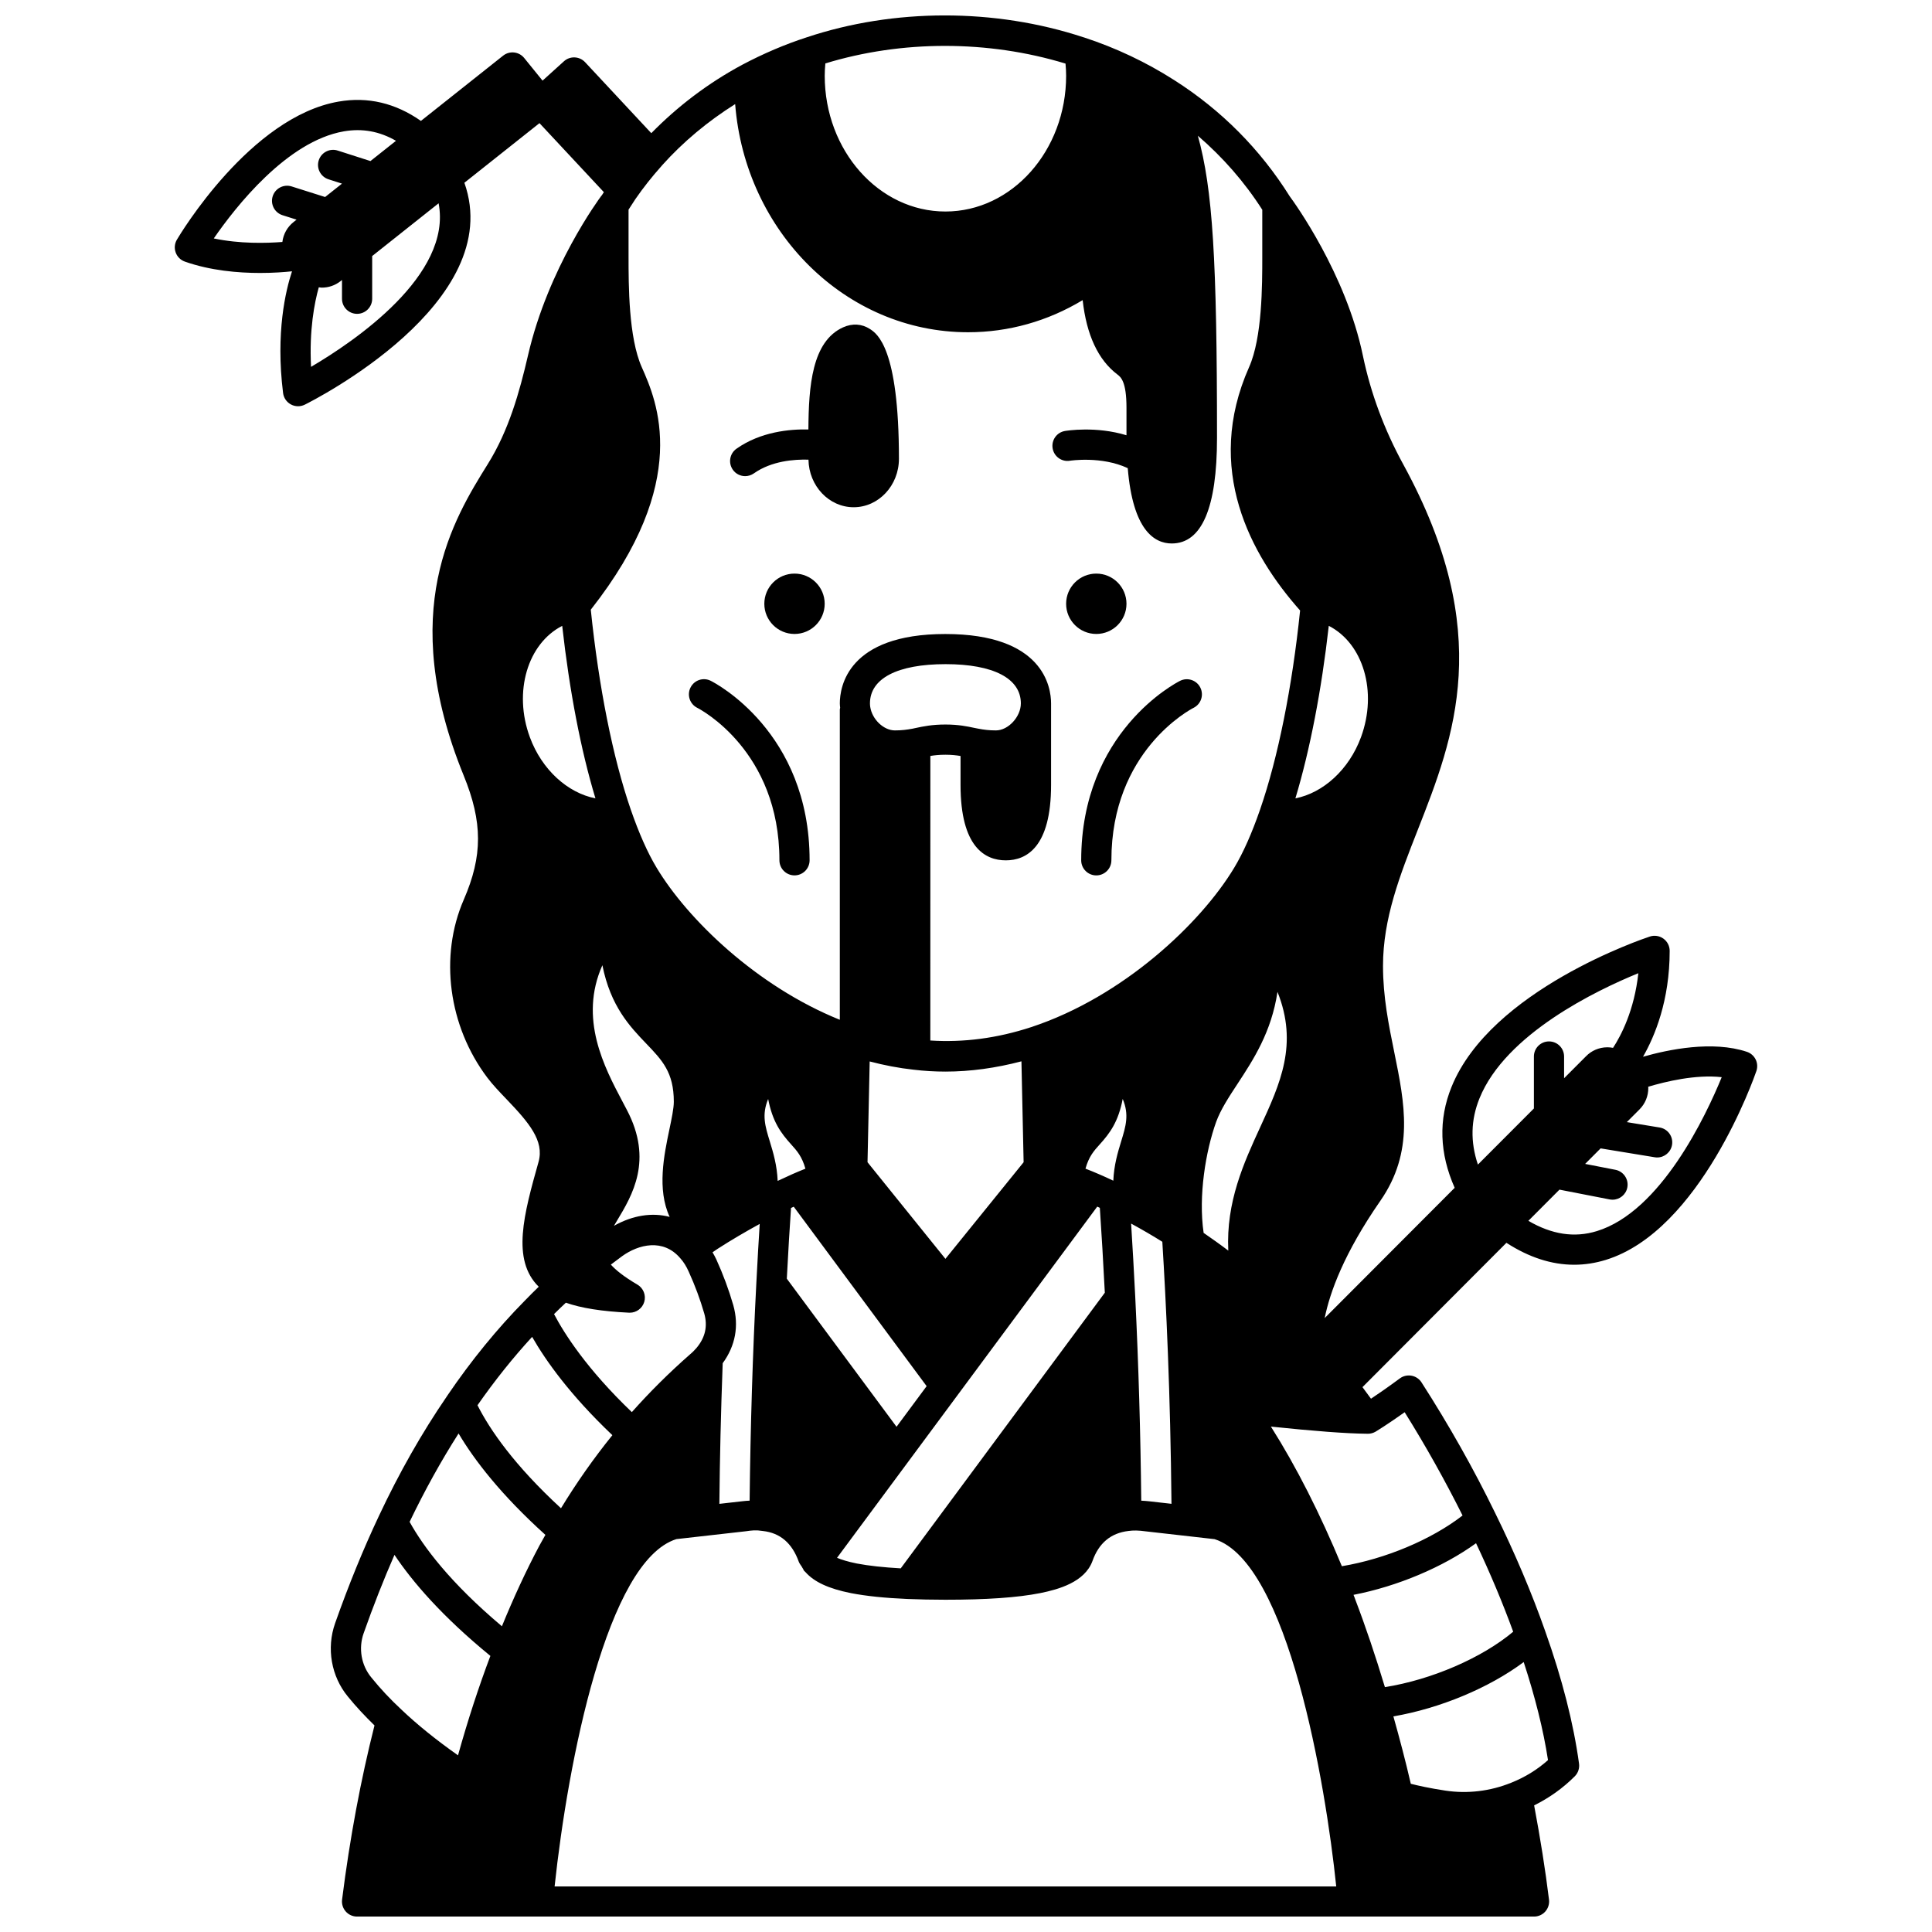 <?xml version="1.0" encoding="UTF-8"?>
<!-- Uploaded to: SVG Repo, www.svgrepo.com, Generator: SVG Repo Mixer Tools -->
<svg width="800px" height="800px" version="1.1" viewBox="144 144 512 512" xmlns="http://www.w3.org/2000/svg">
 <defs>
  <clipPath id="a">
   <path d="m190 148.09h420v503.81h-420z"/>
  </clipPath>
 </defs>
 <path d="m442.53 304.01c0 4.414-3.582 7.996-8 7.996-4.418 0-7.996-3.582-7.996-7.996 0-4.418 3.578-8 7.996-8 4.418 0 8 3.582 8 8"/>
 <path d="m362.55 304.01c0 4.414-3.582 7.996-8 7.996-4.414 0-7.996-3.582-7.996-7.996 0-4.418 3.582-8 7.996-8 4.418 0 8 3.582 8 8"/>
 <path d="m341.48 270.18c0.797 0 1.598-0.238 2.305-0.73 4.707-3.328 10.781-3.746 14.469-3.637 0.117 6.969 5.434 12.609 11.977 12.609 6.613 0 11.996-5.758 11.996-12.836 0-29.426-5.797-33.18-7.707-34.41-2.133-1.383-4.656-1.527-7.098-0.426-8.238 3.731-9.121 15.543-9.188 27.062-4.867-0.113-12.633 0.566-19.062 5.106-1.805 1.277-2.234 3.769-0.957 5.574 0.773 1.102 2.012 1.688 3.266 1.688z"/>
 <path d="m434.53 375.99c2.211 0 4-1.793 4-4 0-28.988 20.906-39.965 21.793-40.414 1.969-0.992 2.758-3.387 1.777-5.359-0.992-1.977-3.391-2.777-5.367-1.789-1.07 0.535-26.203 13.496-26.203 47.566 0 2.207 1.793 3.996 4 3.996z"/>
 <path d="m328.76 331.57c0.891 0.457 21.793 11.434 21.793 40.414 0 2.207 1.789 4 4 4 2.211 0 4-1.793 4-4 0-34.07-25.133-47.031-26.203-47.566-1.977-0.992-4.359-0.188-5.352 1.781-0.996 1.969-0.203 4.375 1.762 5.371z"/>
 <g clip-path="url(#a)">
  <path d="m609.26 424.76c-0.473-0.957-1.309-1.684-2.32-2.019-9.105-3.039-20.844-0.602-27.523 1.309 3.113-5.422 7.066-14.883 7.066-28.062 0-1.285-0.617-2.488-1.656-3.238-1.043-0.75-2.387-0.957-3.59-0.559-1.719 0.566-42.16 14.152-52.566 39.855-3.512 8.672-3.199 17.652 0.836 26.738l-34.449 34.52c1.383-6.894 5.152-17.227 14.742-31.062 9.062-13.074 6.453-25.848 3.699-39.371-1.469-7.207-2.988-14.66-2.988-22.891 0-12.605 4.484-24.02 9.234-36.105 9.605-24.457 20.492-52.176-3.805-96.699-5.062-9.223-8.676-18.938-10.75-28.875-4.484-21.77-18.312-40.812-19.391-42.262-7.824-12.484-18.117-22.848-30.602-30.797-7.434-4.75-15.48-8.559-23.883-11.305-0.062-0.02-0.129-0.035-0.191-0.055-0.016-0.004-0.031-0.008-0.043-0.012-23.48-7.734-50.184-7.68-73.281 0.02-5.746 1.859-11.488 4.309-17.094 7.277-9.074 4.875-17.117 11.008-24.105 18.129l-17.543-18.812c-1.5-1.598-3.992-1.703-5.606-0.238l-5.668 5.125-4.863-6c-1.375-1.699-3.867-1.984-5.586-0.617l-21.785 17.293c-6.75-4.731-14.066-6.465-21.801-5.125-23.418 4.039-42.086 35.277-42.871 36.605-0.609 1.031-0.723 2.281-0.312 3.402 0.41 1.125 1.301 2.004 2.426 2.402 6.758 2.383 14.078 3.012 19.945 3.012 3.488 0 6.426-0.223 8.453-0.438-1.656 4.992-4.375 16.23-2.367 32.254 0.16 1.289 0.934 2.414 2.078 3.027 0.586 0.32 1.238 0.477 1.891 0.477 0.609 0 1.219-0.141 1.777-0.414 2.254-1.121 53.555-27.043 42.301-58.812l19.902-15.797 17.062 18.289c-0.184 0.285-0.367 0.562-0.551 0.852-0.035 0.043-0.082 0.066-0.117 0.117-0.574 0.77-14.117 19.098-19.445 42.32-2.242 9.676-5.082 19.863-10.656 28.781-9.043 14.543-24.172 38.883-6.383 82.52 5.051 12.379 5.062 21.293 0.035 32.883-6.535 14.996-4.086 33.523 6.234 47.191 1.445 1.914 3.223 3.766 5.102 5.731 5.941 6.199 10.027 11.012 8.473 16.578-3.871 13.785-7.258 25.938 0.047 33.102-1.223 1.18-2.43 2.387-3.644 3.641-0.027 0.027-0.051 0.055-0.078 0.082-0.008 0.008-0.016 0.016-0.023 0.023-7.266 7.367-14.145 15.793-20.418 25.023-0.102 0.148-0.195 0.309-0.301 0.457 0 0 0 0.004-0.004 0.004-6.504 9.496-12.512 20.07-17.859 31.457-4.148 8.785-8.062 18.371-11.633 28.484-2.34 6.629-1.035 14.09 3.383 19.445 2.164 2.668 4.527 5.18 7.051 7.644-3.621 14.32-6.531 29.812-8.59 46.156-0.145 1.137 0.211 2.285 0.969 3.144 0.754 0.863 1.852 1.355 3 1.355h311.91c1.145 0 2.238-0.492 2.996-1.352 0.754-0.855 1.113-2 0.973-3.137-0.973-7.922-2.281-16.145-3.941-24.977 3.981-1.977 7.598-4.535 10.762-7.699 0.883-0.883 1.305-2.129 1.137-3.371-1.461-10.688-4.477-22.484-8.949-35.055-0.012-0.031-0.023-0.062-0.035-0.098-0.004-0.008-0.004-0.02-0.008-0.027-3.539-10.07-7.996-20.586-13.246-31.258-5.672-11.645-12.234-23.285-19.508-34.598-0.598-0.926-1.555-1.57-2.641-1.766-1.086-0.195-2.211 0.055-3.094 0.715-3.297 2.434-5.856 4.191-7.652 5.383-0.789-1.09-1.535-2.106-2.258-3.066l38.148-38.25c5.973 3.863 11.977 5.812 17.949 5.812 2.793 0 5.582-0.426 8.352-1.277 25.109-7.699 39.352-48.332 39.945-50.062 0.34-1.016 0.273-2.121-0.199-3.078zm-74.094 128.21c3.773 7.984 7.074 15.84 9.844 23.453-8.262 6.949-21.672 12.734-33.996 14.684-2.492-8.273-5.141-16.133-7.906-23.359-0.027-0.105-0.062-0.207-0.102-0.305-0.102-0.27-0.207-0.523-0.312-0.793 11.633-2.25 23.707-7.332 32.473-13.68zm-269.64-29.086c4.168 7.051 11.246 16.258 23.008 26.875-0.539 0.969-1.07 1.895-1.621 2.902-3.516 6.625-6.828 13.797-9.902 21.316-13.773-11.594-20.848-21.129-24.461-27.668 3.996-8.316 8.34-16.16 12.977-23.426zm19.492-25.598c3.598 6.289 10.039 15.391 21.266 26.051-4.949 6.133-9.453 12.535-13.617 19.367-12.391-11.41-18.84-20.801-22.125-27.301 4.547-6.519 9.391-12.586 14.477-18.117zm122.92-160.72c-1.836 0-3.195-0.18-4.625-0.449l-1.137-0.223c-1.855-0.395-4.168-0.887-7.629-0.887-3.57 0-5.871 0.496-7.902 0.926l-0.824 0.176c-1.477 0.273-2.836 0.457-4.672 0.457-2.965 0-6.016-2.902-6.527-6.219-0.051-0.316-0.074-0.629-0.074-0.941 0-6.606 7.273-10.398 20.035-10.398 12.68 0 19.953 3.789 19.953 10.398 0 3.547-3.332 7.16-6.598 7.16zm55.035 133.16c-1.43-9.82 0.551-21.672 3.309-29.379 1.211-3.328 3.391-6.641 5.695-10.148 4.133-6.305 8.984-13.695 10.566-24.344 5.539 13.855 0.762 24.246-4.582 35.871-4.32 9.395-9.074 19.785-8.453 32.699-2.137-1.625-4.328-3.172-6.535-4.699zm-114.97-24.25c-1.242-4.043-2.172-7.066-0.434-11.23 1.16 6.055 3.406 9.066 6.078 12.016 1.578 1.746 2.891 3.234 3.793 6.453-1.145 0.477-2.258 0.902-3.434 1.438-1.258 0.562-2.598 1.188-3.918 1.801-0.176-4.188-1.195-7.57-2.086-10.477zm87.445 0.793c2.676-2.957 4.922-5.969 6.082-12.039 1.754 4.184 0.828 7.215-0.418 11.266-0.883 2.883-1.895 6.242-2.074 10.402-1.336-0.633-2.652-1.234-3.883-1.758-1.168-0.531-2.32-0.957-3.492-1.43 0.898-3.215 2.207-4.699 3.785-6.441zm-127.96 20.266c4.078-6.769 9.66-16.047 2.637-29.398l-1.152-2.191c-4.805-9.082-11.645-21.98-5.336-36.148 2.176 10.906 7.301 16.258 11.621 20.766 4.246 4.426 7.309 7.629 7.309 15.41 0 1.754-0.57 4.465-1.172 7.336-1.418 6.762-3.32 15.871 0.07 23.184-4.633-1.23-9.809-0.43-14.762 2.367 0.27-0.438 0.488-0.832 0.785-1.324zm74.102 54.574-29.078-39.246c0.391-7.508 0.777-13.832 1.117-18.734 0.242-0.113 0.484-0.219 0.723-0.332l35.215 47.551zm-70.891-30.23c0.066 0.004 0.133 0.004 0.195 0.004 1.758 0 3.328-1.156 3.836-2.859 0.523-1.762-0.227-3.664-1.816-4.59-3.637-2.129-5.766-3.887-7.031-5.297 1.004-0.773 2.004-1.52 2.992-2.242 4.285-3.09 10.887-4.809 15.445 0.598 0.828 0.914 1.566 2.09 2.203 3.527 1.68 3.703 3.027 7.332 4.113 11.074 0.949 3.367 0.25 6.383-2.059 9.133-0.5 0.559-0.988 1.09-1.617 1.609-5.703 5.008-10.793 10.078-15.516 15.391-11.953-11.434-17.91-20.816-20.617-25.977 1.035-1.031 2.082-2.039 3.133-3.019 4.086 1.434 9.484 2.293 16.738 2.648zm24.82 13.391c3.367-4.613 4.359-9.891 2.809-15.387-1.199-4.133-2.68-8.117-4.508-12.148-0.301-0.672-0.652-1.25-0.992-1.863 0.457-0.309 0.941-0.645 1.383-0.941 3.578-2.305 7.336-4.5 11.121-6.578-0.285 4.441-0.582 9.602-0.887 15.523-0.984 18.855-1.57 38.27-1.789 57.812-0.652 0.047-1.316 0.066-1.949 0.16l-6.066 0.688c0.109-11.949 0.395-24.203 0.879-37.266zm99.258-41.5c0.23 0.109 0.461 0.207 0.691 0.32 0.449 6.606 0.91 14.41 1.32 22.492l-54.086 73.051c-4.582-0.262-8.52-0.684-11.641-1.289-2.418-0.484-4.07-1.016-5.238-1.508zm11.664 77.926c-0.18-17.609-0.703-35.77-1.594-54.09v-0.004c-0.34-6.758-0.715-13.379-1.09-19.34 2.965 1.617 5.711 3.219 8.27 4.824 0.996 16.004 2.152 40.23 2.426 69.441l-5.922-0.672c-0.727-0.094-1.398-0.109-2.09-0.16zm49.699-231.84c9.102 4.641 12.973 17.43 8.539 29.496-3.191 8.656-10.043 14.777-17.387 16.223 3.863-12.812 6.93-28.691 8.848-45.719zm-81.449 115.41 0.578 26.734-20.723 25.605-20.645-25.602 0.574-26.707c3.848 1.016 7.731 1.758 11.59 2.18 2.781 0.336 5.637 0.508 8.477 0.508 6.613 0 13.367-0.941 20.148-2.719zm-130.28-85.914c-4.43-12.051-0.562-24.812 8.578-29.492 1.938 17.293 4.934 32.906 8.809 45.715-7.356-1.445-14.195-7.562-17.387-16.223zm38.84 212.53 18.477-2.09c1.516-0.219 2.566-0.363 4.43-0.062 4.578 0.504 7.762 3.195 9.543 8.195 0.207 0.5 0.523 0.859 0.789 1.281 0.078 0.203 0.211 0.363 0.324 0.547 0.094 0.156 0.129 0.332 0.238 0.48 0.066 0.082 0.168 0.148 0.238 0.23 0.062 0.066 0.125 0.125 0.191 0.188 2.285 2.57 6.082 4.359 12.023 5.543 4.062 0.785 8.945 1.293 14.957 1.551 3.129 0.125 6.504 0.203 10.078 0.203 10.934 0 19.141-0.574 25.098-1.754 4.965-0.992 11.809-2.941 13.863-8.473 1.672-4.762 4.852-7.453 9.559-8 1.242-0.184 2.703-0.16 4.453 0.09l18.363 2.082c19.469 6.125 29.434 64.816 32.238 92.039l-207.14-0.008c3.539-33.078 13.902-86.266 32.273-92.043zm212.83-116.81c6.914-17.094 31.066-28.656 42.094-33.16-1.07 9.852-4.578 16.516-6.703 19.781-0.492-0.094-0.992-0.148-1.5-0.148h-0.059c-2.141 0.016-4.148 0.875-5.606 2.379l-5.809 5.82v-5.758c0-2.211-1.789-4-4-4-2.211 0-4 1.789-4 4v13.773l-14.84 14.867c-2.023-6.031-1.898-11.82 0.422-17.555zm-109.71-274.22c0.102 1.137 0.164 2.203 0.164 3.215 0 19.844-14.352 35.988-31.988 35.988s-31.988-16.148-31.988-35.988c0-1.016 0.062-2.102 0.168-3.258 20.238-6.188 43.113-6.215 63.645 0.043zm-87.547 10.738c2.648 33.801 29.293 60.461 61.719 60.461 10.727 0 21.094-2.922 30.371-8.512 1.023 9.219 4.102 15.828 9.191 19.691 0.906 0.691 2.422 1.848 2.422 8.816v7.305c-8.102-2.477-15.895-1.203-16.316-1.133-2.172 0.371-3.621 2.43-3.254 4.606 0.367 2.176 2.43 3.648 4.602 3.273 0.09-0.012 8.363-1.281 15.305 1.969 1.348 16.395 7.019 19.961 11.66 19.961 7.957 0 11.996-9.418 11.996-27.992 0-47.141-1.133-65.945-5.078-80.062 6.59 5.68 12.336 12.207 17.074 19.617v12.461c0 7.473 0 21.387-3.496 29.246-11.992 26.98 0.406 49.742 13.52 64.492-2.09 20.242-5.832 38.93-10.605 52.75-2.176 6.289-4.477 11.469-6.848 15.402-8.816 14.699-29.406 34.191-53.758 42.242-9.062 2.977-17.992 4.129-26.785 3.562l0.008-75.41c1.137-0.188 2.363-0.32 4-0.32 1.633 0 2.863 0.141 4 0.332v7.664c0 16.523 6.527 19.992 11.996 19.992s11.996-3.473 11.996-19.992v-21.594c0-4.316-2.016-18.395-28.031-18.395-25.938 0-27.953 14.078-27.953 18.395 0 0.387 0.055 0.773 0.09 1.156-0.016 0.152-0.09 0.285-0.09 0.445v82.238c-22.043-8.895-40.359-26.648-48.562-40.316-2.367-3.93-4.668-9.109-6.844-15.398-4.75-13.762-8.488-32.531-10.59-52.969 26.832-34.102 17.535-55.203 13.504-64.277-3.496-7.863-3.496-21.773-3.496-29.246v-12.492c0.594-0.914 1.176-1.824 1.812-2.793 2.098-3.043 4.422-5.969 6.898-8.734 0.004-0.004 0.008-0.004 0.008-0.004 0.008-0.008 0.012-0.02 0.02-0.031 0.066-0.074 0.129-0.156 0.195-0.23 5.59-6.227 12.09-11.625 19.32-16.176zm-138.17 35.598c5.75-8.332 19.402-25.773 34.457-28.375 4.894-0.848 9.441-0.02 13.828 2.5l-6.766 5.371-8.672-2.781c-2.117-0.68-4.359 0.488-5.031 2.582-0.676 2.102 0.484 4.356 2.582 5.031l3.578 1.148-4.473 3.547-8.871-2.805c-2.113-0.664-4.352 0.504-5.019 2.606-0.668 2.102 0.5 4.352 2.602 5.019l3.723 1.176-0.793 0.633c-1.66 1.312-2.707 3.188-2.969 5.281-4.293 0.336-11.312 0.516-18.176-0.934zm25.777 34.031c-0.512-9.805 0.91-17.031 2.051-21.082 0.27 0.027 0.531 0.09 0.801 0.09 1.746 0 3.5-0.559 4.957-1.715l0.391-0.312v4.973c0 2.207 1.789 4 4 4s4-1.793 4-4v-11.32l17.605-13.977c3.652 19.027-22.352 36.617-33.805 43.344zm13.938 335.61c2.555-7.246 5.293-14.199 8.168-20.773 4.738 7.098 12.566 16.262 25.418 26.777-3.078 8.16-5.969 16.977-8.578 26.348-5.781-4.078-10.812-8.133-14.977-12.098-2.965-2.75-5.574-5.539-7.996-8.535-2.672-3.227-3.449-7.719-2.035-11.719zm304.2 39.582c-0.035 0.016-0.07 0.023-0.109 0.039-5.508 2.234-11.535 2.969-17.438 2.078-4.156-0.625-7.258-1.328-9.145-1.809-1.398-6.059-2.969-12.012-4.617-17.859 12.375-2.125 25.367-7.555 34.535-14.395 3.016 9.219 5.211 17.949 6.441 25.98-2.844 2.535-6.086 4.527-9.668 5.965zm-28.32-98.156c5.625 8.996 10.75 18.176 15.344 27.367-8.258 6.394-20.418 11.508-31.984 13.441-5.746-13.871-12.035-26.312-18.805-37 11.578 1.207 19.992 1.84 25.324 1.891 0.008 0 0.02 0.008 0.027 0.008 0.012 0 0.023-0.004 0.035-0.004 0.102 0 0.219 0.004 0.32 0.004 0.719 0 1.426-0.195 2.047-0.562 0.133-0.09 2.879-1.727 7.691-5.144zm50.922-47.996c-5.934 1.824-11.91 0.902-18.137-2.727l8.238-8.262 13.297 2.59c0.258 0.051 0.516 0.074 0.77 0.074 1.875 0 3.551-1.324 3.918-3.234 0.418-2.168-0.992-4.266-3.16-4.691l-8.023-1.562 4.106-4.113 14.34 2.352c0.219 0.039 0.438 0.055 0.652 0.055 1.922 0 3.617-1.391 3.938-3.352 0.359-2.18-1.117-4.238-3.297-4.59l-8.688-1.426 3.356-3.363c1.52-1.52 2.348-3.543 2.336-5.699 0-0.105-0.027-0.203-0.031-0.309 4.59-1.375 12.617-3.316 19.488-2.539-4.168 10.176-16.102 35.586-33.102 40.797z"/>
 </g>
</svg>